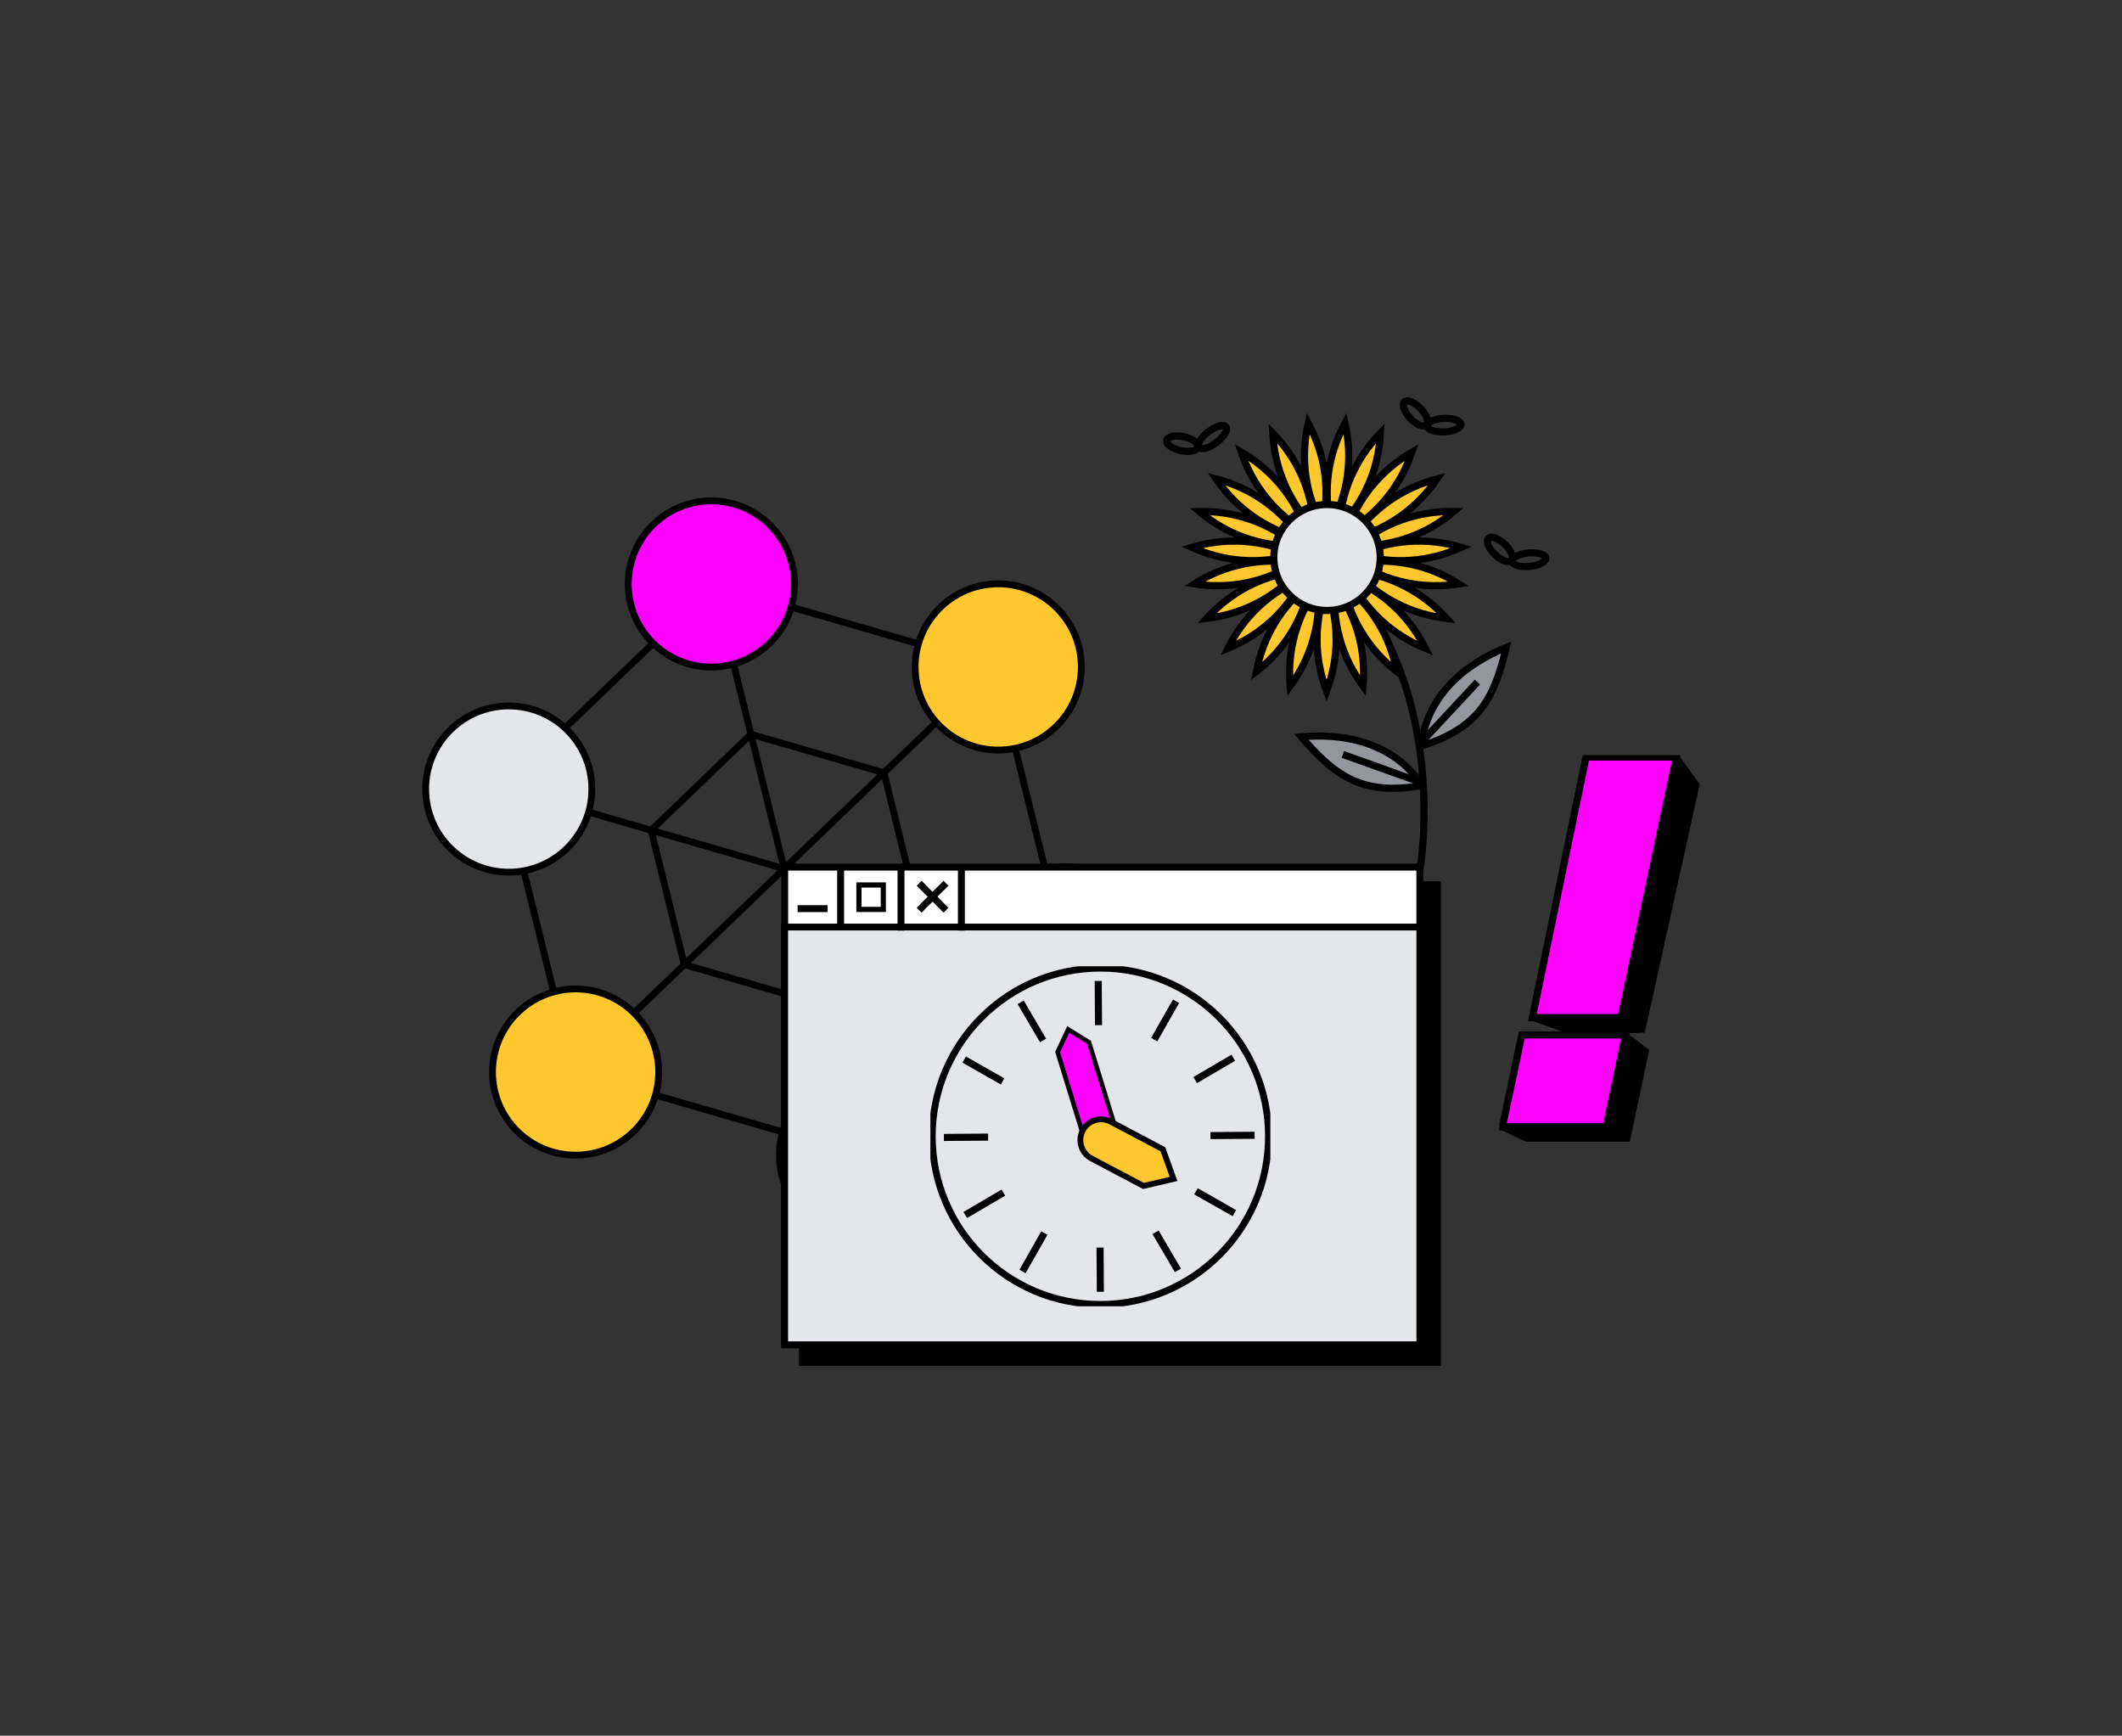 <svg xmlns="http://www.w3.org/2000/svg" fill="none" viewBox="0 0 593 485" height="485" width="593">
<rect x="0" y="0" width="593" height="485" fill="#333333" stroke="none"/>
<g clip-path="url(#clip0_3833_1375)">
<path stroke-miterlimit="10" stroke-width="1.9" stroke="black" d="M278.041 186.094L199.535 163.392L140.621 220.029L160.213 299.368L238.719 322.07L297.633 265.434L278.041 186.094Z"></path>
<path stroke-miterlimit="10" stroke-width="1.9" stroke="black" d="M247.016 215.919L209.85 205.171L181.961 231.983L191.236 269.543L228.401 280.291L256.291 253.479L247.016 215.919Z"></path>
<path stroke-miterlimit="10" stroke-width="1.9" stroke="black" d="M199.535 163.392L238.719 322.07"></path>
<path stroke-miterlimit="10" stroke-width="1.9" stroke="black" d="M278.039 186.094L160.211 299.368"></path>
<path stroke-miterlimit="10" stroke-width="1.9" stroke="black" d="M297.633 265.434L140.621 220.029"></path>
<path stroke-miterlimit="10" stroke-width="1.9" stroke="black" fill="#FF01FE" d="M198.786 186.396C211.61 186.396 222.006 176 222.006 163.176C222.006 150.352 211.61 139.956 198.786 139.956C185.962 139.956 175.566 150.352 175.566 163.176C175.566 176 185.962 186.396 198.786 186.396Z"></path>
<path stroke-miterlimit="10" stroke-width="1.9" stroke="black" fill="#FFC82E" d="M278.958 209.579C291.782 209.579 302.178 199.183 302.178 186.359C302.178 173.536 291.782 163.14 278.958 163.14C266.134 163.14 255.738 173.536 255.738 186.359C255.738 199.183 266.134 209.579 278.958 209.579Z"></path>
<path stroke-miterlimit="10" stroke-width="1.9" stroke="black" fill="#E4E6EA" d="M297.634 288.654C310.458 288.654 320.854 278.258 320.854 265.434C320.854 252.61 310.458 242.214 297.634 242.214C284.81 242.214 274.414 252.61 274.414 265.434C274.414 278.258 284.81 288.654 297.634 288.654Z"></path>
<path stroke-miterlimit="10" stroke-width="1.9" stroke="black" fill="#FF01FE" d="M241.021 345.957C253.845 345.957 264.24 335.561 264.24 322.737C264.24 309.913 253.845 299.518 241.021 299.518C228.197 299.518 217.801 309.913 217.801 322.737C217.801 335.561 228.197 345.957 241.021 345.957Z"></path>
<path stroke-miterlimit="10" stroke-width="1.9" stroke="black" fill="#FFC82E" d="M160.853 322.772C173.677 322.772 184.072 312.376 184.072 299.552C184.072 286.728 173.677 276.333 160.853 276.333C148.029 276.333 137.633 286.728 137.633 299.552C137.633 312.376 148.029 322.772 160.853 322.772Z"></path>
<path stroke-miterlimit="10" stroke-width="1.9" stroke="black" fill="#E4E6EA" d="M142.177 243.698C155.001 243.698 165.397 233.302 165.397 220.478C165.397 207.654 155.001 197.258 142.177 197.258C129.353 197.258 118.957 207.654 118.957 220.478C118.957 233.302 129.353 243.698 142.177 243.698Z"></path>
</g>
<g clip-path="url(#clip1_3833_1375)">
<path stroke-miterlimit="10" stroke-width="1.931" stroke="black" fill="black" d="M401.719 247.248H224.223V380.715H401.719V247.248Z"></path>
<path stroke-miterlimit="10" stroke-width="1.931" stroke="black" fill="white" d="M396.778 242.287H219.281V375.754H396.778V242.287Z"></path>
<path stroke-miterlimit="10" stroke-width="1.9" stroke="black" fill="#E4E6EA" d="M396.778 259.033H219.281V375.754H396.778V259.033Z"></path>
<path stroke-miterlimit="10" stroke-width="1.931" stroke="black" d="M234.922 241.965V258.943"></path>
<path stroke-miterlimit="10" stroke-width="1.931" stroke="black" d="M268.66 243.06V260.037"></path>
<path stroke-miterlimit="10" stroke-width="1.931" stroke="black" d="M251.789 243.06V260.037"></path>
<path stroke-miterlimit="10" stroke-width="1.448" stroke="black" d="M246.845 247.278H240.035V254.113H246.845V247.278Z"></path>
<path stroke-miterlimit="10" stroke-width="1.931" stroke="black" d="M222.895 253.896H231.26"></path>
<path stroke-miterlimit="10" stroke-width="1.931" stroke="black" d="M256.859 246.8L264.361 254.33"></path>
<path stroke-miterlimit="10" stroke-width="1.931" stroke="black" d="M264.361 246.8L256.859 254.33"></path>
<g clip-path="url(#clip2_3833_1375)">
<path stroke-miterlimit="10" stroke-width="1.9" stroke="black" fill="#E4E6EA" d="M307.501 364.474C333.444 364.474 354.475 343.443 354.475 317.5C354.475 291.557 333.444 270.526 307.501 270.526C281.558 270.526 260.527 291.557 260.527 317.5C260.527 343.443 281.558 364.474 307.501 364.474Z"></path>
<path stroke-miterlimit="10" stroke-width="1.975" stroke="black" d="M307.5 360.938L307.414 348.594"></path>
<path stroke-miterlimit="10" stroke-width="1.975" stroke="black" d="M285.75 355.273L291.848 344.539"></path>
<path stroke-miterlimit="10" stroke-width="1.975" stroke="black" d="M269.75 339.491L280.398 333.244"></path>
<path stroke-miterlimit="10" stroke-width="1.975" stroke="black" d="M263.781 317.823L276.127 317.737"></path>
<path stroke-miterlimit="10" stroke-width="1.975" stroke="black" d="M269.449 296.074L280.183 302.172"></path>
<path stroke-miterlimit="10" stroke-width="1.975" stroke="black" d="M285.23 280.072L291.478 290.721"></path>
<path stroke-miterlimit="10" stroke-width="1.975" stroke="black" d="M306.898 274.105L306.984 286.45"></path>
<path stroke-miterlimit="10" stroke-width="1.975" stroke="black" d="M328.645 279.771L322.547 290.505"></path>
<path stroke-miterlimit="10" stroke-width="1.975" stroke="black" d="M344.648 295.552L334 301.799"></path>
<path stroke-miterlimit="10" stroke-width="1.975" stroke="black" d="M350.615 317.221L338.27 317.306"></path>
<path stroke-miterlimit="10" stroke-width="1.975" stroke="black" d="M344.949 338.969L334.215 332.871"></path>
<path stroke-miterlimit="10" stroke-width="1.975" stroke="black" d="M329.169 354.971L322.922 344.323"></path>
<path stroke-miterlimit="10" stroke-width="1.28" stroke="black" fill="#FF01FE" d="M309.538 323.736C307.113 324.483 304.542 323.124 303.794 320.699L295.551 293.956L298.522 287.645L304.332 291.249L312.576 317.992C313.323 320.417 311.963 322.988 309.538 323.736Z"></path>
<path stroke-miterlimit="10" stroke-width="1.616" stroke="black" fill="#FFC82E" d="M302.588 315.852C304.085 313.021 307.594 311.94 310.424 313.437L324.974 321.13L327.954 329.415L319.553 331.382L305.003 323.689C302.172 322.193 301.091 318.683 302.588 315.853V315.852Z"></path>
</g>
</g>
<g clip-path="url(#clip3_3833_1375)">
<path stroke-miterlimit="10" stroke-width="2" stroke="black" d="M396.764 243.318C396.764 243.318 406.456 190.202 370.844 155.776"></path>
<path stroke-miterlimit="10" stroke-width="2" stroke="black" fill="#93969D" d="M397.34 208.388C397.34 208.388 397.053 190.637 420.917 180.902C417.755 194.073 414.017 203.234 397.34 208.388Z"></path>
<path stroke-miterlimit="10" stroke-width="2" stroke="black" d="M397.449 207.135L412.869 190.601"></path>
<path stroke-miterlimit="10" stroke-width="2" stroke="black" fill="#93969D" d="M397.259 219.498C397.259 219.498 389.325 203.599 363.637 205.869C372.522 216.121 380.069 222.549 397.259 219.498Z"></path>
<path stroke-miterlimit="10" stroke-width="2" stroke="black" d="M396.586 218.434L375.262 210.801"></path>
<path stroke-miterlimit="10" stroke-width="2" stroke="black" fill="#FFC82E" d="M370.723 164.291C369.032 168.779 368.062 173.619 368.062 178.695C368.062 183.771 369.031 188.611 370.723 193.099C372.414 188.611 373.384 183.771 373.384 178.695C373.384 173.619 372.415 168.779 370.723 164.291Z"></path>
<path stroke-miterlimit="10" stroke-width="2" stroke="black" fill="#FFC82E" d="M368.343 163.965C365.498 167.832 363.254 172.233 361.878 177.121C360.502 182.01 360.125 186.93 360.537 191.706C363.382 187.839 365.626 183.439 367.001 178.55C368.377 173.663 368.755 168.741 368.343 163.965Z"></path>
<path stroke-miterlimit="10" stroke-width="2" stroke="black" fill="#FFC82E" d="M366.142 163.014C362.355 165.973 359.002 169.608 356.353 173.945C353.704 178.282 352.006 182.919 351.109 187.629C354.897 184.669 358.25 181.035 360.899 176.697C363.548 172.36 365.246 167.723 366.142 163.014Z"></path>
<path stroke-miterlimit="10" stroke-width="2" stroke="black" fill="#FFC82E" d="M364.277 161.503C359.828 163.336 355.615 165.934 351.889 169.399C348.163 172.864 345.272 176.873 343.133 181.167C347.581 179.334 351.795 176.736 355.521 173.271C359.247 169.806 362.138 165.797 364.277 161.503Z"></path>
<path stroke-miterlimit="10" stroke-width="2" stroke="black" fill="#FFC82E" d="M362.892 159.548C358.111 160.117 353.35 161.488 348.823 163.823C344.297 166.159 340.427 169.242 337.203 172.802C341.984 172.234 346.745 170.863 351.271 168.527C355.798 166.192 359.667 163.109 362.892 159.548Z"></path>
<path stroke-miterlimit="10" stroke-width="2" stroke="black" fill="#FFC82E" d="M362.088 157.293C357.331 156.557 352.375 156.597 347.384 157.631C342.392 158.664 337.83 160.593 333.762 163.155C338.519 163.891 343.475 163.851 348.466 162.818C353.458 161.785 358.02 159.855 362.088 157.293Z"></path>
<path stroke-miterlimit="10" stroke-width="2" stroke="black" fill="#FFC82E" d="M361.923 154.908C357.542 152.921 352.759 151.628 347.673 151.282C342.586 150.936 337.671 151.568 333.059 152.942C337.44 154.928 342.223 156.221 347.309 156.567C352.395 156.914 357.311 156.282 361.923 154.908Z"></path>
<path stroke-miterlimit="10" stroke-width="2" stroke="black" fill="#FFC82E" d="M362.413 152.565C358.733 149.475 354.477 146.945 349.674 145.245C344.87 143.545 339.965 142.833 335.152 142.917C338.832 146.007 343.089 148.537 347.892 150.238C352.695 151.938 357.6 152.65 362.413 152.565Z"></path>
<path stroke-miterlimit="10" stroke-width="2" stroke="black" fill="#FFC82E" d="M363.515 150.442C360.808 146.478 357.396 142.898 353.231 139.97C349.067 137.043 344.536 135.04 339.879 133.828C342.586 137.792 345.998 141.371 350.162 144.299C354.327 147.227 358.857 149.229 363.515 150.442Z"></path>
<path stroke-miterlimit="10" stroke-width="2" stroke="black" fill="#FFC82E" d="M365.156 148.693C363.624 144.148 361.308 139.785 358.091 135.847C354.874 131.91 351.055 128.763 346.898 126.345C348.43 130.89 350.746 135.253 353.964 139.191C357.181 143.129 361 146.275 365.156 148.693Z"></path>
<path stroke-miterlimit="10" stroke-width="2" stroke="black" fill="#FFC82E" d="M367.209 147.45C366.965 142.663 365.917 137.839 363.886 133.183C361.855 128.527 359.031 124.472 355.684 121.027C355.928 125.814 356.975 130.638 359.006 135.294C361.037 139.95 363.862 144.006 367.209 147.45Z"></path>
<path stroke-miterlimit="10" stroke-width="2" stroke="black" fill="#FFC82E" d="M369.523 146.805C370.586 142.129 370.884 137.203 370.189 132.174C369.495 127.145 367.873 122.481 365.584 118.265C364.521 122.94 364.223 127.867 364.918 132.895C365.612 137.924 367.234 142.588 369.523 146.805Z"></path>
<path stroke-miterlimit="10" stroke-width="2" stroke="black" fill="#FFC82E" d="M371.927 146.805C374.217 142.588 375.839 137.924 376.533 132.895C377.227 127.867 376.93 122.94 375.867 118.265C373.578 122.481 371.956 127.145 371.261 132.174C370.567 137.203 370.865 142.129 371.927 146.805Z"></path>
<path stroke-miterlimit="10" stroke-width="2" stroke="black" fill="#FFC82E" d="M374.238 147.45C377.585 144.005 380.41 139.95 382.441 135.294C384.472 130.638 385.52 125.814 385.764 121.027C382.417 124.473 379.592 128.527 377.561 133.183C375.53 137.839 374.482 142.663 374.238 147.45Z"></path>
<path stroke-miterlimit="10" stroke-width="2" stroke="black" fill="#FFC82E" d="M376.293 148.694C380.45 146.276 384.268 143.13 387.486 139.192C390.703 135.254 393.019 130.891 394.551 126.346C390.394 128.764 386.576 131.911 383.358 135.848C380.141 139.786 377.825 144.149 376.293 148.694Z"></path>
<path stroke-miterlimit="10" stroke-width="2" stroke="black" fill="#FFC82E" d="M377.93 150.441C382.587 149.228 387.117 147.226 391.282 144.298C395.447 141.371 398.859 137.792 401.566 133.827C396.908 135.039 392.379 137.042 388.213 139.969C384.048 142.897 380.636 146.476 377.93 150.441Z"></path>
<path stroke-miterlimit="10" stroke-width="2" stroke="black" fill="#FFC82E" d="M379.035 152.565C383.849 152.65 388.753 151.937 393.556 150.238C398.36 148.538 402.615 146.008 406.296 142.917C401.482 142.833 396.577 143.545 391.774 145.245C386.97 146.944 382.715 149.474 379.035 152.565Z"></path>
<path stroke-miterlimit="10" stroke-width="2" stroke="black" fill="#FFC82E" d="M379.527 154.908C384.139 156.281 389.055 156.914 394.141 156.567C399.227 156.22 404.011 154.928 408.392 152.942C403.78 151.568 398.864 150.935 393.778 151.282C388.692 151.628 383.909 152.921 379.527 154.908Z"></path>
<path stroke-miterlimit="10" stroke-width="2" stroke="black" fill="#FFC82E" d="M379.363 157.295C383.432 159.857 387.994 161.787 392.985 162.819C397.977 163.852 402.933 163.892 407.69 163.156C403.621 160.595 399.059 158.665 394.068 157.632C389.077 156.599 384.12 156.559 379.363 157.295Z"></path>
<path stroke-miterlimit="10" stroke-width="2" stroke="black" fill="#FFC82E" d="M378.559 159.548C381.782 163.109 385.652 166.192 390.179 168.527C394.706 170.863 399.466 172.233 404.247 172.802C401.024 169.242 397.153 166.159 392.627 163.823C388.1 161.488 383.339 160.118 378.559 159.548Z"></path>
<path stroke-miterlimit="10" stroke-width="2" stroke="black" fill="#FFC82E" d="M377.172 161.502C379.311 165.797 382.202 169.806 385.928 173.27C389.654 176.735 393.868 179.333 398.316 181.166C396.177 176.871 393.286 172.862 389.56 169.398C385.834 165.934 381.62 163.335 377.172 161.502Z"></path>
<path stroke-miterlimit="10" stroke-width="2" stroke="black" fill="#FFC82E" d="M375.309 163.013C376.205 167.722 377.903 172.359 380.552 176.696C383.201 181.034 386.554 184.668 390.341 187.628C389.445 182.918 387.747 178.281 385.098 173.944C382.449 169.607 379.096 165.972 375.309 163.013Z"></path>
<path stroke-miterlimit="10" stroke-width="2" stroke="black" fill="#FFC82E" d="M373.103 163.965C372.69 168.741 373.069 173.662 374.445 178.55C375.821 183.439 378.065 187.839 380.91 191.706C381.323 186.93 380.944 182.01 379.568 177.121C378.192 172.234 375.949 167.833 373.103 163.965Z"></path>
<path stroke-miterlimit="10" stroke-width="2" stroke="black" fill="#E4E6EA" d="M370.842 170.579C379.053 170.579 385.708 163.951 385.708 155.776C385.708 147.601 379.053 140.973 370.842 140.973C362.632 140.973 355.977 147.601 355.977 155.776C355.977 163.951 362.632 170.579 370.842 170.579Z"></path>
<path stroke-miterlimit="10" stroke-width="2" stroke="black" d="M334.783 124.901C335.013 123.828 333.241 122.541 330.825 122.027C328.41 121.513 326.265 121.967 326.034 123.04C325.804 124.113 327.576 125.4 329.991 125.914C332.407 126.428 334.552 125.975 334.783 124.901Z"></path>
<path stroke-miterlimit="10" stroke-width="2" stroke="black" d="M338.006 120.408C335.882 121.908 334.525 123.9 334.978 124.857C335.43 125.813 337.518 125.374 339.644 123.874C341.769 122.373 343.125 120.381 342.673 119.425C342.221 118.468 340.132 118.907 338.006 120.408Z"></path>
<path stroke-miterlimit="10" stroke-width="2" stroke="black" d="M398.627 118.771C399.429 118.018 398.706 115.956 397.012 114.166C395.317 112.376 393.294 111.535 392.491 112.288C391.689 113.041 392.413 115.102 394.107 116.892C395.801 118.682 397.825 119.523 398.627 118.771Z"></path>
<path stroke-miterlimit="10" stroke-width="2" stroke="black" d="M403.843 116.898C401.239 116.93 398.985 117.801 398.811 118.844C398.638 119.888 400.607 120.708 403.211 120.676C405.815 120.644 408.069 119.773 408.243 118.73C408.416 117.686 406.447 116.866 403.843 116.898Z"></path>
<path stroke-miterlimit="10" stroke-width="2" stroke="black" d="M422.374 156.615C423.139 155.824 422.314 153.8 420.534 152.095C418.753 150.39 416.69 149.649 415.926 150.44C415.162 151.231 415.986 153.255 417.767 154.96C419.548 156.665 421.61 157.406 422.374 156.615Z"></path>
<path stroke-miterlimit="10" stroke-width="2" stroke="black" d="M427.494 154.49C424.894 154.649 422.687 155.629 422.564 156.68C422.441 157.731 424.449 158.454 427.049 158.294C429.648 158.135 431.855 157.155 431.979 156.104C432.102 155.053 430.093 154.33 427.494 154.49Z"></path>
</g>
<g clip-path="url(#clip4_3833_1375)">
<path fill="black" d="M469.106 211L427.379 285.005L439.293 289.176H425.279L418.98 315.535L426.475 319.034H455.455L460.878 293.346L454.829 288.757L459.639 288.521L474.999 219.132L469.106 211Z"></path>
<path stroke-miterlimit="10" stroke-width="2" stroke="black" fill="#FF01FE" d="M468.473 211.519L453.019 284.351H428.224L443.224 211.519H468.473ZM454.259 289.177L448.835 314.865H419.855L425.279 289.177H454.259Z"></path>
</g>
<defs>
<clipPath id="clip0_3833_1375">
<rect transform="translate(118 139)" fill="white" height="207.912" width="203.807"></rect>
</clipPath>
<clipPath id="clip1_3833_1375">
<rect transform="translate(218 241)" fill="white" height="141" width="185"></rect>
</clipPath>
<clipPath id="clip2_3833_1375">
<rect transform="translate(260 270)" fill="white" height="95" width="95"></rect>
</clipPath>
<clipPath id="clip3_3833_1375">
<rect transform="translate(325 111)" fill="white" height="133" width="108"></rect>
</clipPath>
<clipPath id="clip4_3833_1375">
<rect transform="translate(419 211)" fill="white" height="108" width="56"></rect>
</clipPath>
</defs>
</svg>
